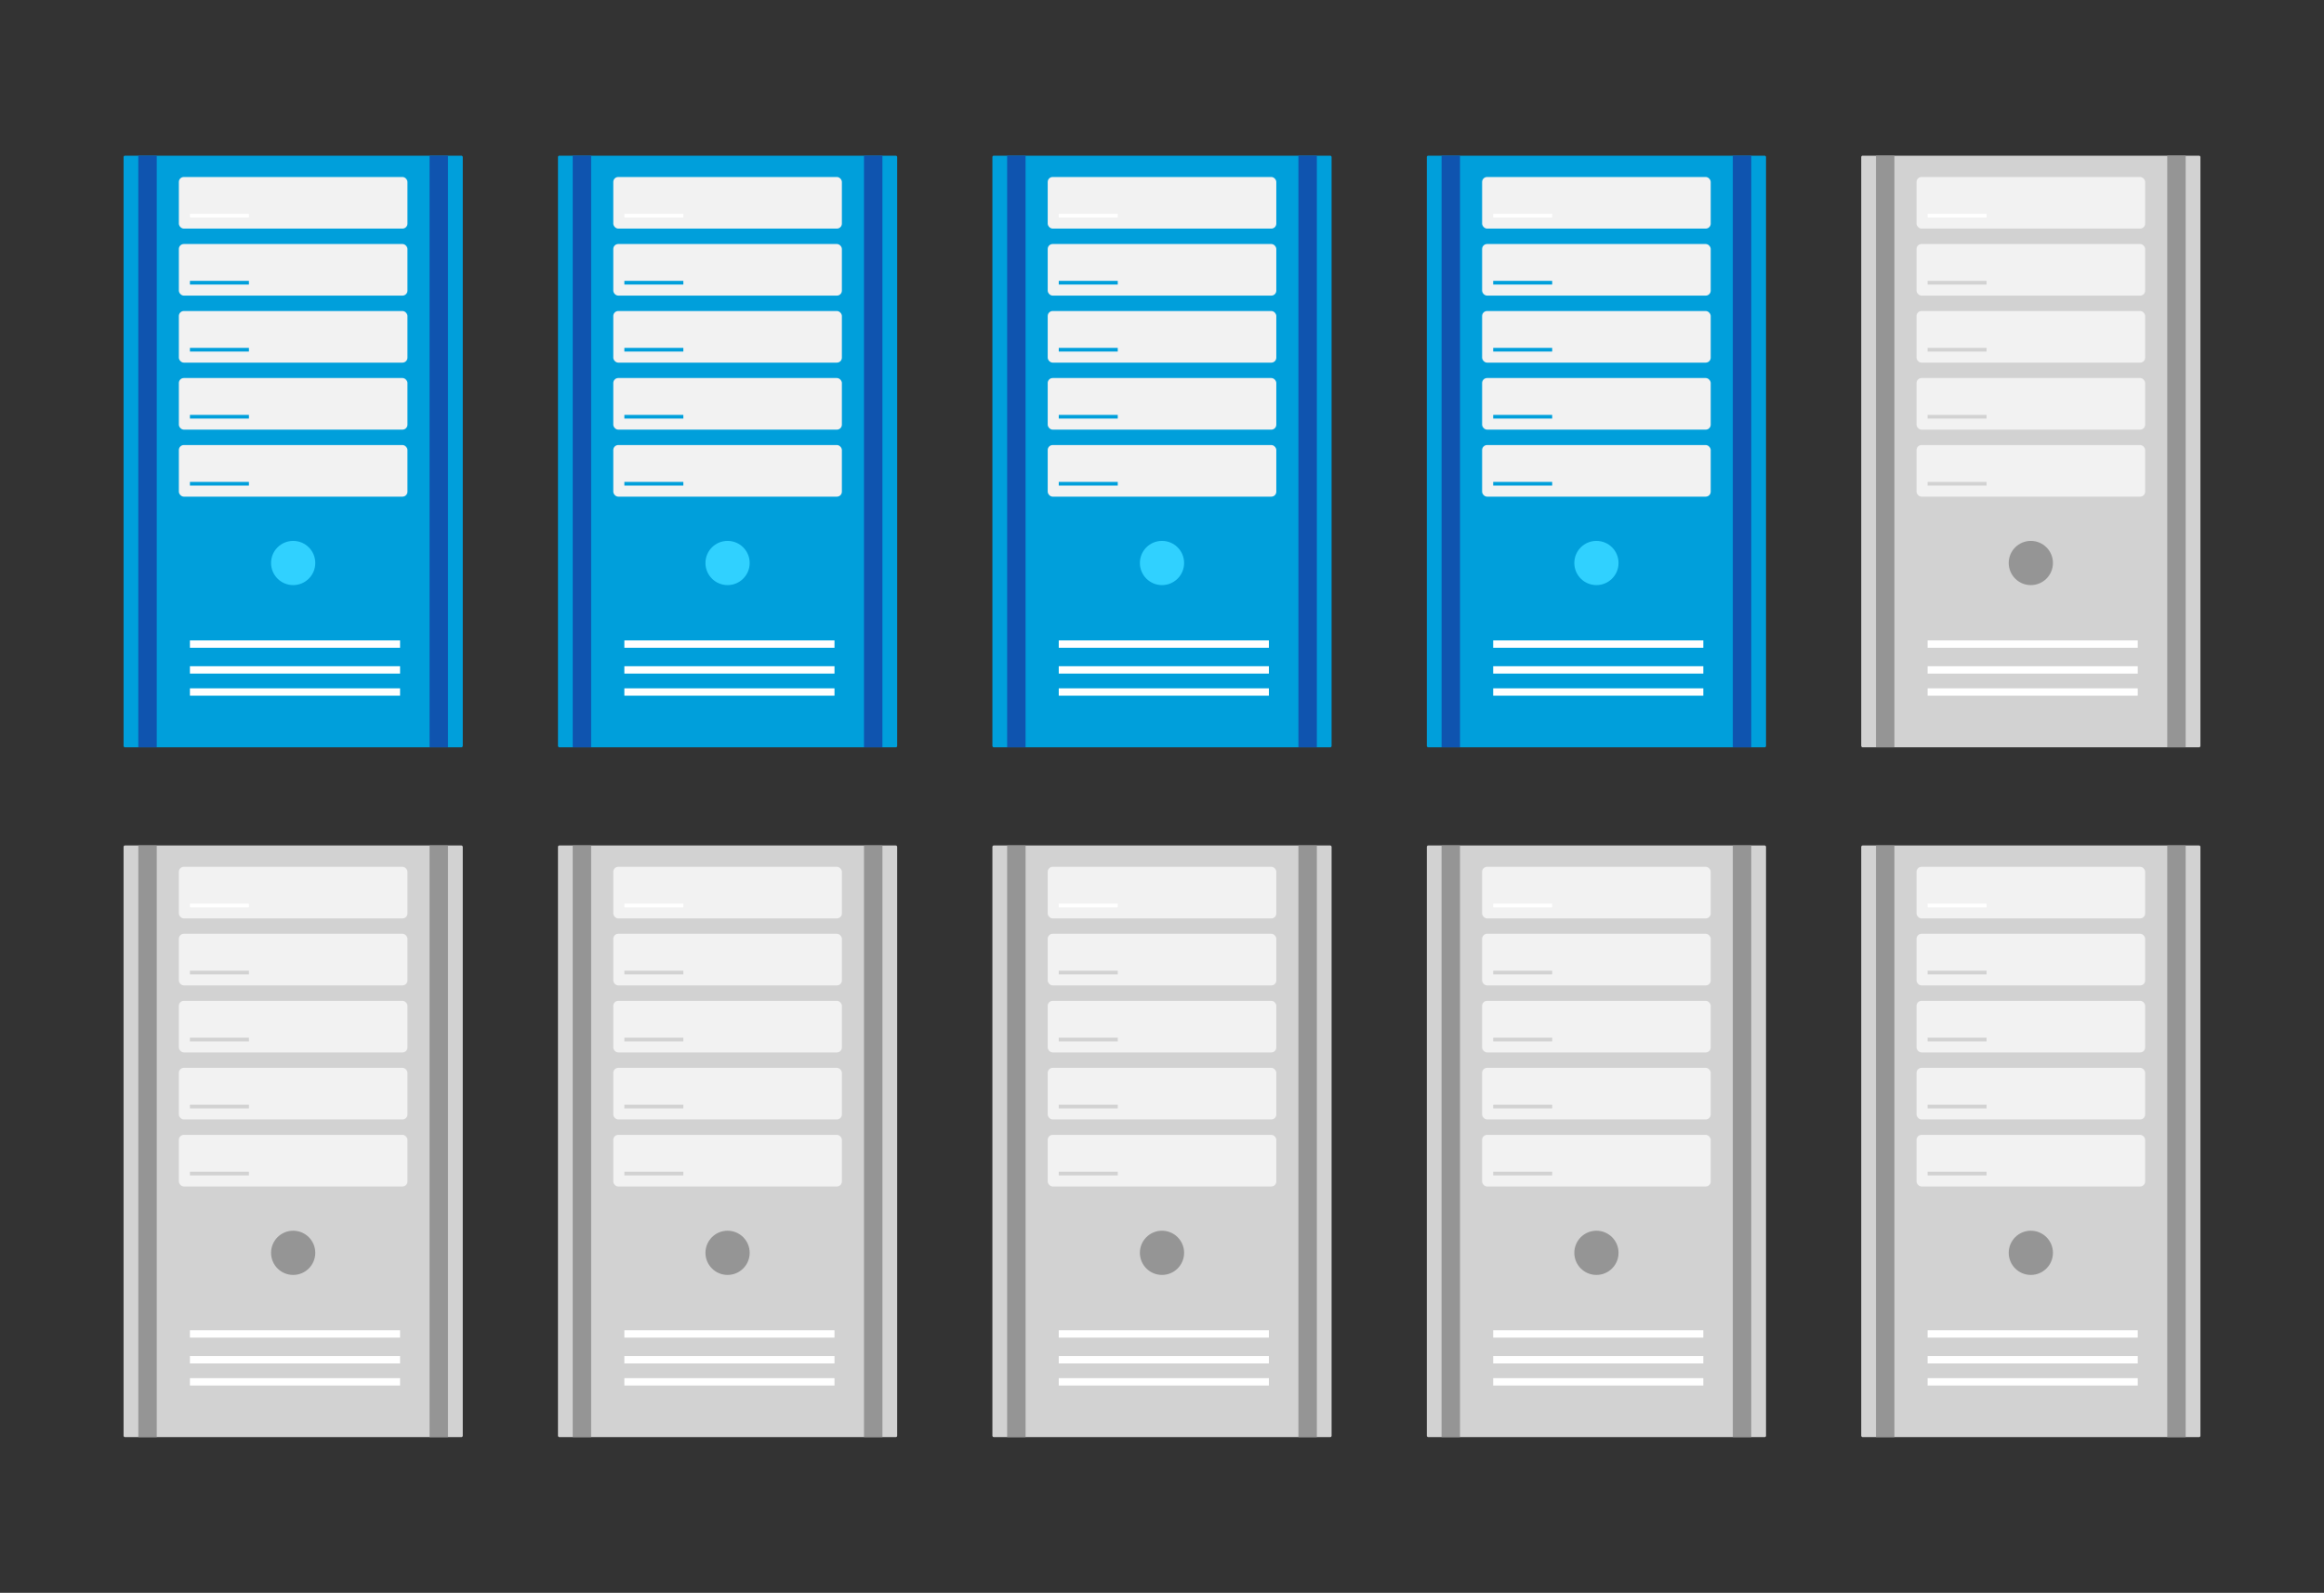 <svg id="Layer_1" data-name="Layer 1" xmlns="http://www.w3.org/2000/svg" viewBox="0 0 1003.74 688.08"><rect x="0" y="0" width="1003.74" height="688.08" fill="#333333" stroke="none"/><defs><style>.cls-1{fill:#009fdb;}.cls-2{fill:#0f54af;}.cls-3{fill:#f2f2f2;}.cls-4{fill:#fff;}.cls-5{fill:#30d1ff;}.cls-6{fill:#d2d2d2;}.cls-7{fill:#959595;}</style></defs><title>retail-section3-img1-mobile</title><rect class="cls-1" x="53.37" y="67.25" width="146.5" height="255.58" rx="0.58"/><rect class="cls-2" x="59.74" y="67.25" width="7.96" height="255.58"/><rect class="cls-2" x="185.53" y="67.25" width="7.96" height="255.58"/><rect class="cls-3" x="77.25" y="105.41" width="98.73" height="22.29" rx="2.15"/><rect class="cls-1" x="82.03" y="121.33" width="25.48" height="1.59"/><rect class="cls-3" x="77.25" y="76.46" width="98.73" height="22.29" rx="2.15"/><rect class="cls-4" x="82.03" y="92.38" width="25.48" height="1.59"/><rect class="cls-3" x="77.25" y="134.36" width="98.73" height="22.29" rx="2.15"/><rect class="cls-1" x="82.03" y="150.28" width="25.48" height="1.59"/><rect class="cls-3" x="77.25" y="163.31" width="98.73" height="22.29" rx="2.15"/><rect class="cls-1" x="82.03" y="179.23" width="25.48" height="1.59"/><rect class="cls-3" x="77.25" y="192.26" width="98.73" height="22.29" rx="2.15"/><rect class="cls-1" x="82.03" y="208.18" width="25.48" height="1.59"/><rect class="cls-4" x="82.03" y="276.65" width="90.76" height="3.18"/><rect class="cls-4" x="82.03" y="287.8" width="90.76" height="3.18"/><rect class="cls-4" x="82.03" y="297.35" width="90.76" height="3.18"/><circle class="cls-5" cx="126.62" cy="243.21" r="9.55"/><rect class="cls-1" x="240.99" y="67.25" width="146.5" height="255.58" rx="0.58"/><rect class="cls-2" x="247.36" y="67.25" width="7.96" height="255.58"/><rect class="cls-2" x="373.16" y="67.25" width="7.96" height="255.58"/><rect class="cls-3" x="264.88" y="105.41" width="98.73" height="22.29" rx="2.15"/><rect class="cls-1" x="269.66" y="121.33" width="25.48" height="1.59"/><rect class="cls-3" x="264.88" y="76.46" width="98.73" height="22.29" rx="2.15"/><rect class="cls-4" x="269.66" y="92.38" width="25.48" height="1.59"/><rect class="cls-3" x="264.88" y="134.36" width="98.73" height="22.29" rx="2.15"/><rect class="cls-1" x="269.66" y="150.28" width="25.48" height="1.59"/><rect class="cls-3" x="264.88" y="163.31" width="98.73" height="22.29" rx="2.15"/><rect class="cls-1" x="269.66" y="179.23" width="25.48" height="1.59"/><rect class="cls-3" x="264.88" y="192.26" width="98.73" height="22.29" rx="2.15"/><rect class="cls-1" x="269.66" y="208.18" width="25.48" height="1.59"/><rect class="cls-4" x="269.66" y="276.65" width="90.76" height="3.18"/><rect class="cls-4" x="269.66" y="287.8" width="90.76" height="3.18"/><rect class="cls-4" x="269.66" y="297.35" width="90.76" height="3.18"/><circle class="cls-5" cx="314.24" cy="243.21" r="9.55"/><rect class="cls-1" x="428.62" y="67.25" width="146.5" height="255.58" rx="0.58"/><rect class="cls-2" x="434.99" y="67.25" width="7.96" height="255.58"/><rect class="cls-2" x="560.79" y="67.25" width="7.96" height="255.58"/><rect class="cls-3" x="452.51" y="105.41" width="98.73" height="22.29" rx="2.15"/><rect class="cls-1" x="457.28" y="121.33" width="25.48" height="1.59"/><rect class="cls-3" x="452.51" y="76.46" width="98.73" height="22.29" rx="2.15"/><rect class="cls-4" x="457.28" y="92.38" width="25.48" height="1.59"/><rect class="cls-3" x="452.51" y="134.36" width="98.73" height="22.29" rx="2.15"/><rect class="cls-1" x="457.28" y="150.28" width="25.48" height="1.59"/><rect class="cls-3" x="452.51" y="163.31" width="98.73" height="22.29" rx="2.15"/><rect class="cls-1" x="457.28" y="179.23" width="25.48" height="1.59"/><rect class="cls-3" x="452.51" y="192.26" width="98.73" height="22.29" rx="2.15"/><rect class="cls-1" x="457.28" y="208.18" width="25.48" height="1.59"/><rect class="cls-4" x="457.28" y="276.65" width="90.76" height="3.18"/><rect class="cls-4" x="457.28" y="287.8" width="90.76" height="3.18"/><rect class="cls-4" x="457.28" y="297.35" width="90.76" height="3.18"/><circle class="cls-5" cx="501.87" cy="243.21" r="9.55"/><rect class="cls-1" x="616.25" y="67.25" width="146.5" height="255.58" rx="0.58"/><rect class="cls-2" x="622.62" y="67.25" width="7.96" height="255.58"/><rect class="cls-2" x="748.41" y="67.25" width="7.96" height="255.58"/><rect class="cls-3" x="640.13" y="105.41" width="98.73" height="22.29" rx="2.15"/><rect class="cls-1" x="644.91" y="121.33" width="25.48" height="1.59"/><rect class="cls-3" x="640.13" y="76.46" width="98.73" height="22.29" rx="2.15"/><rect class="cls-4" x="644.91" y="92.38" width="25.48" height="1.59"/><rect class="cls-3" x="640.13" y="134.36" width="98.73" height="22.29" rx="2.15"/><rect class="cls-1" x="644.91" y="150.28" width="25.48" height="1.59"/><rect class="cls-3" x="640.13" y="163.31" width="98.73" height="22.29" rx="2.15"/><rect class="cls-1" x="644.91" y="179.23" width="25.48" height="1.59"/><rect class="cls-3" x="640.13" y="192.26" width="98.73" height="22.29" rx="2.15"/><rect class="cls-1" x="644.91" y="208.18" width="25.48" height="1.59"/><rect class="cls-4" x="644.91" y="276.65" width="90.76" height="3.18"/><rect class="cls-4" x="644.91" y="287.8" width="90.76" height="3.18"/><rect class="cls-4" x="644.91" y="297.35" width="90.76" height="3.18"/><circle class="cls-5" cx="689.5" cy="243.21" r="9.55"/><rect class="cls-6" x="803.87" y="67.25" width="146.5" height="255.58" rx="0.58"/><rect class="cls-7" x="810.24" y="67.25" width="7.96" height="255.58"/><rect class="cls-7" x="936.04" y="67.25" width="7.96" height="255.58"/><rect class="cls-3" x="827.76" y="105.41" width="98.73" height="22.29" rx="2.15"/><rect class="cls-6" x="832.54" y="121.33" width="25.48" height="1.59"/><rect class="cls-3" x="827.76" y="76.46" width="98.73" height="22.29" rx="2.15"/><rect class="cls-4" x="832.54" y="92.38" width="25.48" height="1.59"/><rect class="cls-3" x="827.76" y="134.36" width="98.73" height="22.29" rx="2.15"/><rect class="cls-6" x="832.54" y="150.28" width="25.48" height="1.59"/><rect class="cls-3" x="827.76" y="163.31" width="98.73" height="22.29" rx="2.15"/><rect class="cls-6" x="832.54" y="179.23" width="25.48" height="1.59"/><rect class="cls-3" x="827.76" y="192.26" width="98.73" height="22.29" rx="2.15"/><rect class="cls-6" x="832.54" y="208.18" width="25.48" height="1.59"/><rect class="cls-4" x="832.54" y="276.65" width="90.76" height="3.18"/><rect class="cls-4" x="832.54" y="287.8" width="90.76" height="3.18"/><rect class="cls-4" x="832.54" y="297.35" width="90.76" height="3.18"/><circle class="cls-7" cx="877.12" cy="243.21" r="9.55"/><rect class="cls-6" x="53.37" y="365.24" width="146.5" height="255.58" rx="0.58"/><rect class="cls-7" x="59.74" y="365.24" width="7.96" height="255.58"/><rect class="cls-7" x="185.53" y="365.24" width="7.96" height="255.58"/><rect class="cls-3" x="77.25" y="403.4" width="98.73" height="22.29" rx="2.15"/><rect class="cls-6" x="82.03" y="419.33" width="25.48" height="1.59"/><rect class="cls-3" x="77.25" y="374.46" width="98.73" height="22.29" rx="2.15"/><rect class="cls-4" x="82.03" y="390.38" width="25.48" height="1.59"/><rect class="cls-3" x="77.25" y="432.35" width="98.73" height="22.29" rx="2.15"/><rect class="cls-6" x="82.03" y="448.28" width="25.48" height="1.59"/><rect class="cls-3" x="77.25" y="461.3" width="98.73" height="22.29" rx="2.15"/><rect class="cls-6" x="82.03" y="477.23" width="25.48" height="1.59"/><rect class="cls-3" x="77.25" y="490.25" width="98.73" height="22.29" rx="2.15"/><rect class="cls-6" x="82.03" y="506.18" width="25.48" height="1.59"/><rect class="cls-4" x="82.03" y="574.65" width="90.76" height="3.18"/><rect class="cls-4" x="82.03" y="585.8" width="90.76" height="3.18"/><rect class="cls-4" x="82.03" y="595.35" width="90.76" height="3.18"/><circle class="cls-7" cx="126.62" cy="541.21" r="9.55"/><rect class="cls-6" x="240.99" y="365.24" width="146.5" height="255.58" rx="0.58"/><rect class="cls-7" x="247.36" y="365.24" width="7.96" height="255.58"/><rect class="cls-7" x="373.16" y="365.24" width="7.96" height="255.58"/><rect class="cls-3" x="264.88" y="403.4" width="98.73" height="22.29" rx="2.15"/><rect class="cls-6" x="269.66" y="419.33" width="25.48" height="1.59"/><rect class="cls-3" x="264.88" y="374.46" width="98.73" height="22.29" rx="2.15"/><rect class="cls-4" x="269.66" y="390.38" width="25.48" height="1.59"/><rect class="cls-3" x="264.88" y="432.35" width="98.73" height="22.29" rx="2.15"/><rect class="cls-6" x="269.66" y="448.28" width="25.48" height="1.59"/><rect class="cls-3" x="264.88" y="461.3" width="98.73" height="22.29" rx="2.15"/><rect class="cls-6" x="269.66" y="477.23" width="25.48" height="1.59"/><rect class="cls-3" x="264.88" y="490.25" width="98.73" height="22.29" rx="2.15"/><rect class="cls-6" x="269.66" y="506.18" width="25.48" height="1.59"/><rect class="cls-4" x="269.66" y="574.65" width="90.76" height="3.18"/><rect class="cls-4" x="269.66" y="585.8" width="90.76" height="3.18"/><rect class="cls-4" x="269.66" y="595.35" width="90.76" height="3.18"/><circle class="cls-7" cx="314.24" cy="541.21" r="9.55"/><rect class="cls-6" x="428.62" y="365.24" width="146.5" height="255.58" rx="0.58"/><rect class="cls-7" x="434.99" y="365.24" width="7.96" height="255.58"/><rect class="cls-7" x="560.79" y="365.24" width="7.96" height="255.58"/><rect class="cls-3" x="452.51" y="403.4" width="98.73" height="22.29" rx="2.15"/><rect class="cls-6" x="457.28" y="419.33" width="25.48" height="1.59"/><rect class="cls-3" x="452.51" y="374.46" width="98.73" height="22.29" rx="2.15"/><rect class="cls-4" x="457.28" y="390.38" width="25.48" height="1.59"/><rect class="cls-3" x="452.51" y="432.35" width="98.73" height="22.29" rx="2.15"/><rect class="cls-6" x="457.28" y="448.28" width="25.48" height="1.59"/><rect class="cls-3" x="452.51" y="461.3" width="98.73" height="22.29" rx="2.15"/><rect class="cls-6" x="457.28" y="477.23" width="25.48" height="1.59"/><rect class="cls-3" x="452.51" y="490.25" width="98.73" height="22.29" rx="2.15"/><rect class="cls-6" x="457.28" y="506.18" width="25.48" height="1.59"/><rect class="cls-4" x="457.28" y="574.65" width="90.76" height="3.18"/><rect class="cls-4" x="457.28" y="585.8" width="90.76" height="3.18"/><rect class="cls-4" x="457.28" y="595.35" width="90.76" height="3.18"/><circle class="cls-7" cx="501.87" cy="541.21" r="9.55"/><rect class="cls-6" x="616.25" y="365.24" width="146.5" height="255.58" rx="0.58"/><rect class="cls-7" x="622.62" y="365.24" width="7.96" height="255.58"/><rect class="cls-7" x="748.41" y="365.24" width="7.96" height="255.58"/><rect class="cls-3" x="640.13" y="403.4" width="98.73" height="22.29" rx="2.15"/><rect class="cls-6" x="644.91" y="419.33" width="25.48" height="1.59"/><rect class="cls-3" x="640.13" y="374.46" width="98.73" height="22.29" rx="2.15"/><rect class="cls-4" x="644.91" y="390.38" width="25.48" height="1.59"/><rect class="cls-3" x="640.13" y="432.35" width="98.73" height="22.29" rx="2.15"/><rect class="cls-6" x="644.91" y="448.28" width="25.48" height="1.59"/><rect class="cls-3" x="640.13" y="461.3" width="98.73" height="22.29" rx="2.15"/><rect class="cls-6" x="644.91" y="477.23" width="25.48" height="1.59"/><rect class="cls-3" x="640.13" y="490.25" width="98.73" height="22.29" rx="2.15"/><rect class="cls-6" x="644.91" y="506.18" width="25.48" height="1.59"/><rect class="cls-4" x="644.91" y="574.65" width="90.76" height="3.18"/><rect class="cls-4" x="644.91" y="585.8" width="90.76" height="3.18"/><rect class="cls-4" x="644.91" y="595.35" width="90.76" height="3.18"/><circle class="cls-7" cx="689.5" cy="541.21" r="9.55"/><rect class="cls-6" x="803.87" y="365.24" width="146.5" height="255.58" rx="0.58"/><rect class="cls-7" x="810.24" y="365.24" width="7.96" height="255.58"/><rect class="cls-7" x="936.04" y="365.24" width="7.96" height="255.58"/><rect class="cls-3" x="827.76" y="403.4" width="98.73" height="22.29" rx="2.15"/><rect class="cls-6" x="832.54" y="419.33" width="25.48" height="1.59"/><rect class="cls-3" x="827.76" y="374.46" width="98.73" height="22.29" rx="2.15"/><rect class="cls-4" x="832.54" y="390.38" width="25.48" height="1.59"/><rect class="cls-3" x="827.76" y="432.35" width="98.73" height="22.29" rx="2.15"/><rect class="cls-6" x="832.54" y="448.28" width="25.48" height="1.59"/><rect class="cls-3" x="827.76" y="461.3" width="98.73" height="22.29" rx="2.15"/><rect class="cls-6" x="832.54" y="477.23" width="25.48" height="1.59"/><rect class="cls-3" x="827.76" y="490.25" width="98.73" height="22.29" rx="2.15"/><rect class="cls-6" x="832.54" y="506.18" width="25.48" height="1.59"/><rect class="cls-4" x="832.54" y="574.65" width="90.76" height="3.18"/><rect class="cls-4" x="832.54" y="585.8" width="90.76" height="3.18"/><rect class="cls-4" x="832.54" y="595.35" width="90.76" height="3.18"/><circle class="cls-7" cx="877.12" cy="541.21" r="9.55"/></svg>